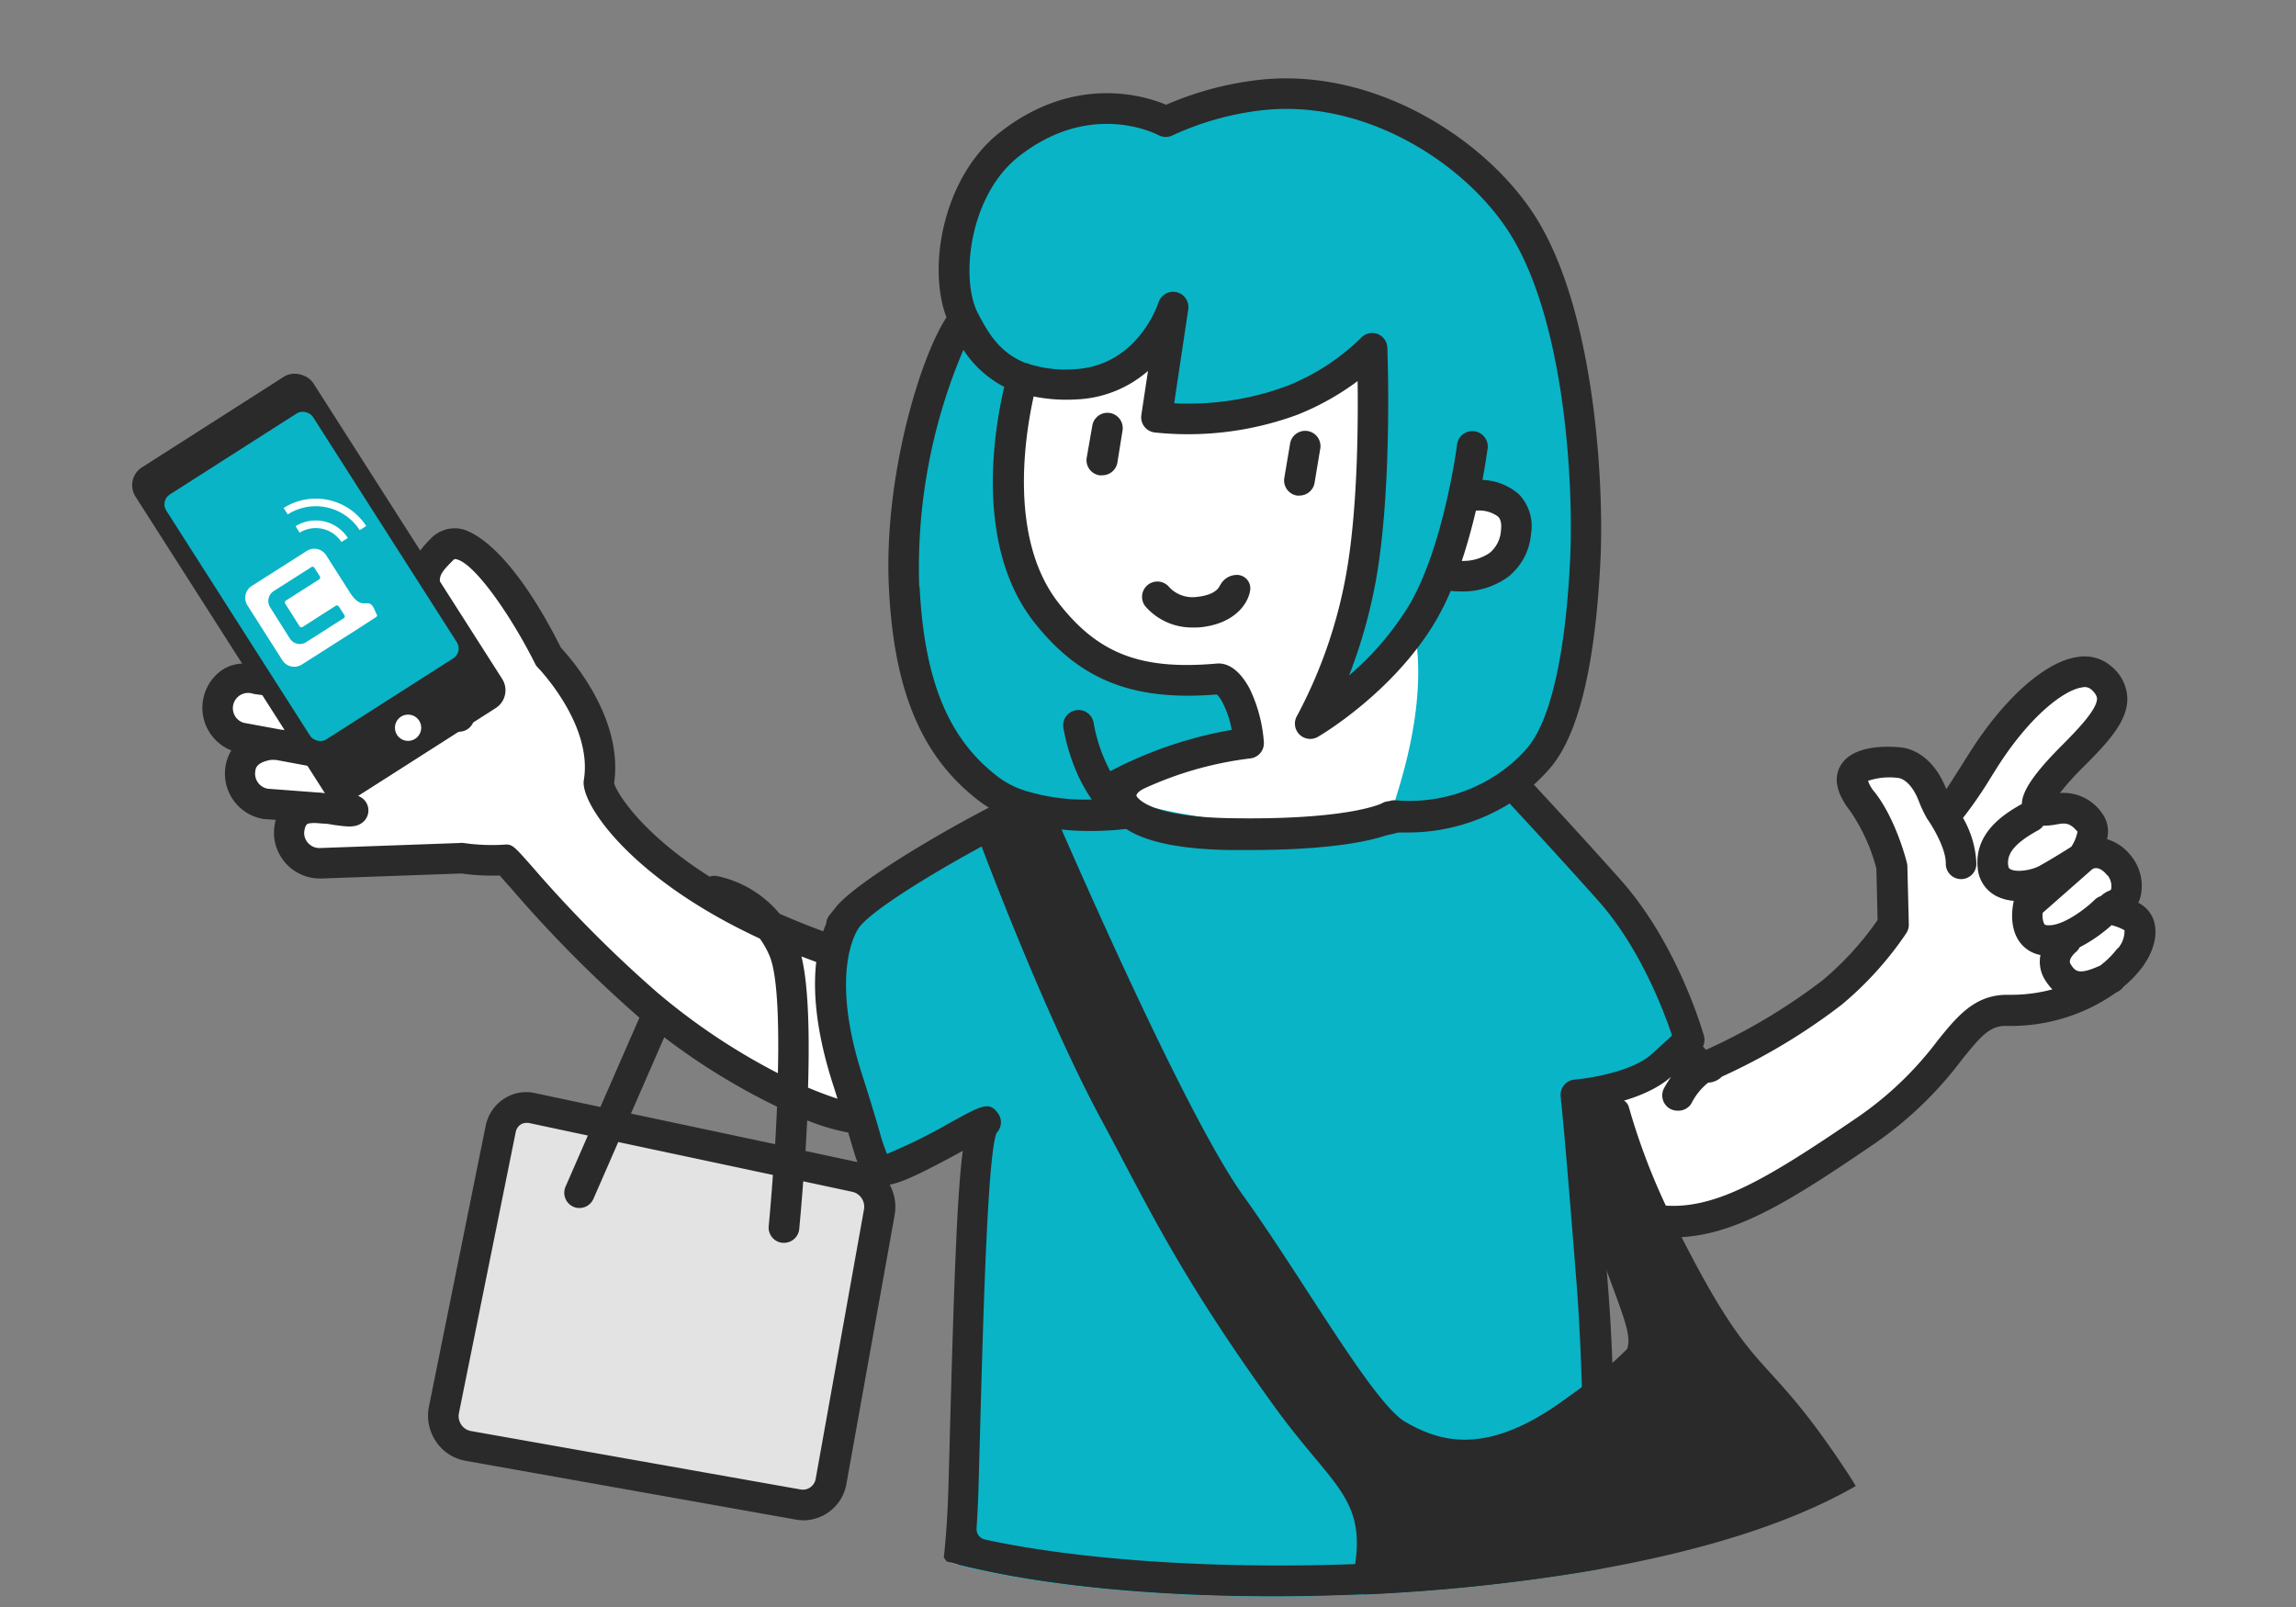 <svg id="ready_consumer" xmlns="http://www.w3.org/2000/svg" viewBox="0 0 300 210.01"><rect x="0" y="0" width="300" height="210.01" fill="#808080" stroke="none"/><title>top_ready_consumer</title><g id="塗り"><path d="M279.14,125.72a14.2,14.2,0,0,1-2.34,2.43l-.1.09-.08.11a1,1,0,0,1-.38.32l-.28.14-.07.05A22.55,22.55,0,0,1,262.64,133h-.58c-2.65,0-4.12,1.84-6.56,4.89a48.17,48.17,0,0,1-11.08,10.64c-11,7.54-18.3,12.11-25.8,12.11a17.32,17.32,0,0,1-2.63-.19,9.26,9.26,0,0,1-6-3.9l-2.07-2.7.28,3.39c.25,3,.54,6.63.88,11a300.6,300.6,0,0,1,.56,32.7c0,1.4-.09,2.74-.14,4l-1,.18a243.62,243.62,0,0,1-29.89,3.21l-2.37.09c-3.35.12-6.66.19-9.9.19-16.17,0-30.87-1.5-41.15-4.14l-1-.27c.14-1.24.27-2.6.38-4.07.12-1.73.22-3.63.28-5.71.08-2.67.15-5.35.22-8,.55-20,.94-30.49,1.65-35.9l.26-1.95-1.73.94c-2.33,1.27-4,2.17-5.34,2.81a6.43,6.43,0,0,1-2.78.64,6.28,6.28,0,0,1-3.23-.89l-1.81-5L84.44,132.37l-.68-.51a167.3,167.3,0,0,1-16.45-16.6l-.44-.49-.92-1-.32-.34-.46,0-.92,0a29.84,29.84,0,0,1-3.89-.27H60l-18.11.65h-.12a5.08,5.08,0,0,1-3.46-1.34A5,5,0,0,1,36.74,109a5.09,5.09,0,0,1,.2-1.57l.34-1.18-2.7-.2a5,5,0,0,1-4.2-5.63,4.48,4.48,0,0,1,.63-1.8l.65-1-1.12-.45a5,5,0,0,1-3-5.94,4.91,4.91,0,0,1,2-2.85,4.23,4.23,0,0,1,2.35-.64h1.94l3.82.54L37,86.62a5,5,0,0,1,4.57-7,4.9,4.9,0,0,1,1.77.32l14.25,4.68-.73-2c-.41-1.09-.81-2-1.21-2.86-1.57-3.42-2.16-5.23,1.39-8.76a3.34,3.34,0,0,1,2.38-1,3.79,3.79,0,0,1,.58.05c.54.09,5.49,1.27,12.42,15l.06.13.1.1c1.32,1.42,7.84,8.89,6.68,16.87l0,.21.06.2c.41,1.46,3.66,6.94,12.9,12.79l.41.26.46-.15a.91.91,0,0,1,.32-.06h.13a13.54,13.54,0,0,1,7.6,4.59l.15.18.22.1c2,.86,3.84,1.62,5.75,2.31l1,.35.32-1c.11-.34.24-.67.36-1l.07-.16v-.18a1,1,0,0,1,.21-.54l.7-.86a1.78,1.78,0,0,1,.13-.18c2-2.47,10.65-8,19.68-12.74l1.56-.82-1.49-.92c-.32-.2-.63-.41-.94-.62-7.38-5.48-11-13.87-11.64-27.21-.7-13.64,3.81-29.46,7.35-34.8l.17-.25v-.48l-.07-.19c-2.44-6.42-.16-17.6,6.55-22.95a21.34,21.34,0,0,1,13.44-5A19.38,19.38,0,0,1,152,14.63l.4.17.4-.18A41.44,41.44,0,0,1,165,11.41c1-.1,2-.15,3.08-.15,14,0,26.82,9.27,32.22,18.42,7.21,12.24,8.31,33.64,7.88,43.26-.62,13.65-2.77,22.69-6.4,26.86a23.51,23.51,0,0,1-2,2l-.74.68.69.74c2.25,2.43,6.72,7.26,11.3,12.41,7.11,8,10.34,18.79,10.69,20a1,1,0,0,1-.06.68l-.27.56.38.49c.19.23.34.41.47.54l.51.51.65-.33a78,78,0,0,0,15.37-9.16,41.74,41.74,0,0,0,7.42-8.12l.19-.27-.17-7.19,0-.12a24.64,24.64,0,0,0-3.59-7.86c-1.49-1.9-1.9-3.51-1.21-4.76,1-1.76,3.77-2,5.35-2,.63,0,1.14,0,1.47.07.59,0,3.42.44,5.16,4.7l.76,1.89,1.06-1.56c.61-.9,1.38-2.12,2.25-3.51l.93-1.47c4.24-6.68,9.44-11.34,13.26-11.86a6.27,6.27,0,0,1,.74,0,4.17,4.17,0,0,1,2.87,1.06A4.62,4.62,0,0,1,277,91.23c.07,2.56-2.3,5.14-5.41,8.24a38.75,38.75,0,0,0-3.19,3.55L267,104.77l2.21-.14.43,0a5.14,5.14,0,0,1,4.22,2.27,2.94,2.94,0,0,1,.47,2.58l-.19.91.9.25a5.36,5.36,0,0,1,2.67,1.91,5.16,5.16,0,0,1,1,4.33,3.07,3.07,0,0,1-.24.68l-.41.85.83.46a3,3,0,0,1,1.54,1.68C281,122,280.49,123.87,279.14,125.72Z" fill="#fff"/><path d="M217.2,139.19c-3.56,3.26-11.29,3.86-11.29,3.86s.05.12.29,2.58c.06.71.15,1.63.25,2.8.32,3.63.83,9.71,1.63,19.89.47,6,.69,12.08.74,17.84.05,5.37,0,10.46-.18,15,0,1.4-.1,2.75-.16,4a243.62,243.62,0,0,1-29.89,3.21l-2.37.09c-3.35.12-6.66.19-9.9.19-16.17,0-30.87-1.5-41.15-4.14.14-1.24.27-2.59.38-4.06.14-1.81.24-3.79.3-6,.65-22.62,1.06-45.92,2.81-47.69,1.48-1.51-12,7.05-13.53,6s-1.09-1.65-4.32-11.65c-4.43-13.72-1.12-19.77-.22-21.09l.06-.07.16-.21c3.59-4.46,30.19-19.15,32-17.32S153.17,107,168.71,108a45.83,45.83,0,0,0,27.3-7.31s7,7.47,14.28,15.59,10.46,19.61,10.46,19.61Z" fill="#09b4c6"/><path id="紙袋" d="M69.47,144.79l42.32,9a4,4,0,0,1,3.06,4.65l-6.3,35.14a3.68,3.68,0,0,1-4.25,3l-43.14-7.7A4,4,0,0,1,58,184.18l7.41-36.68A3.42,3.42,0,0,1,69.47,144.79Z" fill="#e3e3e3"/><path id="髪" d="M199.05,28.33c-6.31-9.12-19.17-16.37-34-14.89a40,40,0,0,0-12.7,3.5s-9.93-5.42-20.6,3.07c-6.37,5.07-7.67,14.74-5.86,20.54-3,3.12-8.78,18.81-8,34.26.68,12.82,2.94,19.9,9.87,26.24,5.34,4.89,18.95,6.1,18.95,6.1a13.31,13.31,0,0,1-2.63-3.3c-1.22-2,.52-.17.52-.17s15.34-3.5,17.84-6.77c1.43-1.86-.72-8.49-1.55-8.41-11.62,1.16-18.91.4-24.63-8.13C129.16,69.69,134,49.65,134,49.65l-.8-.93a19.17,19.17,0,0,0,7.7,1,13.47,13.47,0,0,0,12.42-8.53L151.77,54.7a31.33,31.33,0,0,0,16.52-1.79,44.61,44.61,0,0,0,11-6.37s.63,16.69-1.25,28.74c-1.09,7-6.85,20.31-6.85,20.31A43.1,43.1,0,0,0,185.07,83.9c1.44,11.53-4.2,23.77-3.58,23.61,1.71-.46,6.4.19,9.38-.94A21.47,21.47,0,0,0,203,95.35c4.14-8.42,4-17.34,4.44-26.71C207.91,59.1,207.68,40.82,199.05,28.33Zm-1,41.19c-.78,6.73-8.18,5.73-8.18,5.73l2.32-10.5S198.72,64,198.09,69.52Z" fill="#09b4c6"/></g><g id="顔"><path d="M144,62.11a2.07,2.07,0,0,1-.35,0A2,2,0,0,1,142,59.76l.73-4.17a2,2,0,0,1,3.94.69L146,60.45A2,2,0,0,1,144,62.11Z" fill="#2a2a2a"/><path d="M169.79,64.76a1.84,1.84,0,0,1-.33,0,2,2,0,0,1-1.65-2.3l.74-4.39a2,2,0,1,1,3.94.66l-.73,4.39A2,2,0,0,1,169.79,64.76Z" fill="#2a2a2a"/><path d="M155.86,82a8.06,8.06,0,0,1-6.21-2.77,2,2,0,0,1,3.15-2.47A4.18,4.18,0,0,0,156.39,78c2.67-.27,3-1.47,3-1.53a.42.42,0,0,0,0,.1,2.44,2.44,0,0,1,2.45-1.43,1.76,1.76,0,0,1,1.51,2c-.22,1.58-1.86,4.37-6.57,4.84C156.47,82,156.16,82,155.86,82Z" fill="#2a2a2a"/></g><path id="カバン" d="M242.48,194.19c-8.95,5.16-20.67,8.46-32,10.58l-2,.37a243.62,243.62,0,0,1-29.89,3.21h-.36l-1.55-1.87q.25-1.11.39-2.1c1.29-8.79-3.24-10.42-10.68-20.75-12.59-17.47-16.52-26.26-22.4-37.15-6.65-12.3-13.77-30.71-15.64-35.63a1.52,1.52,0,0,1,.72-1.88l6.6-3.46a1.51,1.51,0,0,1,2.09.73c3.42,7.82,17.43,39.89,24.68,50,7.9,11,17,27.19,21.21,29.59s10.15,4.59,20.22-2.53l1.21-.87c.73-.52,1.38-1,2-1.45a44.24,44.24,0,0,0,5.15-4.33c.44-.44.4-.33.51-.94.28-1.66-1-4.71-2.8-9.65a.08.08,0,0,1,0-.05c-1.12-2-2.51-12.16-3.45-17.57-.15-.93-.3-1.71-.43-2.3a.56.56,0,0,1,.18-.5c.68-.79,3.11-1.58,4.73-2a1.5,1.5,0,0,1,1.87,1.07A85.3,85.3,0,0,0,219.38,161c.1.2.2.39.29.58,9.74,19.11,10.59,14.41,20.62,29.23.49.72,1,1.49,1.54,2.32Z" fill="#2a2a2a"/><path id="アウトライン" d="M281.39,120.21a4.05,4.05,0,0,0-2-2.24,4.19,4.19,0,0,0,.31-.86,6.19,6.19,0,0,0-1.21-5.21,6.31,6.31,0,0,0-3.18-2.24,4,4,0,0,0-.67-3.41,6.1,6.1,0,0,0-5.49-2.62,36.79,36.79,0,0,1,3.11-3.45c3.28-3.28,5.78-6,5.7-9a5.64,5.64,0,0,0-2.06-4.08,5.36,5.36,0,0,0-4.42-1.25c-4.17.57-9.51,5.29-14,12.31l-.94,1.48c-.84,1.34-1.62,2.58-2.23,3.48l-.06-.15c-1.95-4.77-5.22-5.26-6-5.31-1.49-.15-6.25-.37-7.8,2.46-.9,1.64-.46,3.61,1.3,5.86a24.12,24.12,0,0,1,3.42,7.51l.16,6.74a40.16,40.16,0,0,1-7.22,7.9,77.49,77.49,0,0,1-15.2,9.06,5.27,5.27,0,0,1-.39-.45,2,2,0,0,0,.12-1.38c-.14-.49-3.42-12-10.9-20.4-4.31-4.83-8.58-9.47-11.32-12.42a25.66,25.66,0,0,0,2.06-2.1c3.78-4.34,6-13.59,6.65-27.48.43-9.7-.68-31.35-8-43.81-6-10.24-20.8-20.29-36.26-18.75a42.34,42.34,0,0,0-12.5,3.29c-2.94-1.24-12.11-4-21.84,3.7-7.17,5.71-9.43,17.33-6.86,24.09h0c-3.44,5.19-8.25,21-7.52,35.4.68,13.67,4.4,22.29,12.06,28q.48.34,1,.66c-8.27,4.3-17.64,10.12-19.94,12.94a2.22,2.22,0,0,0-.19.24l-.69.86a1.94,1.94,0,0,0-.44,1.12c-.13.31-.27.66-.39,1-2-.74-3.92-1.51-5.69-2.29a14.51,14.51,0,0,0-8.22-4.94,1.93,1.93,0,0,0-.93.09c-8.81-5.58-12.1-10.87-12.48-12.22,1.23-8.43-5.56-16.21-6.94-17.69-7-13.89-12.18-15.39-13.15-15.55a4.31,4.31,0,0,0-3.82,1.24c-4,4-3.22,6.35-1.6,9.89.36.79.77,1.7,1.18,2.79L43.69,79a6,6,0,0,0-7.61,8L34,86.71h-2a5.22,5.22,0,0,0-2.91.8,5.93,5.93,0,0,0-2.44,3.43,6,6,0,0,0,3.58,7.13,5.46,5.46,0,0,0-.78,2.2,6,6,0,0,0,5.1,6.77h.13l1.36.1a6.19,6.19,0,0,0-.24,1.88,6,6,0,0,0,1.91,4.17,6,6,0,0,0,4.3,1.61l18.18-.65h.1a29.66,29.66,0,0,0,5,.26c.36.39.86,1,1.35,1.51A167.13,167.13,0,0,0,83.4,132.86l.15.12-5.1,11.68-8.56-1.82a5.29,5.29,0,0,0-4.06.76,5.51,5.51,0,0,0-2.37,3.51l-7.41,36.68a6,6,0,0,0,.93,4.6,5.83,5.83,0,0,0,3.83,2.5L104,198.58a5.5,5.5,0,0,0,1,.09,5.73,5.73,0,0,0,5.59-4.73l6.3-35.13a6.09,6.09,0,0,0-.64-4c1.69-.3,4.39-1.6,9.55-4.42-.72,5.47-1.11,16-1.66,36-.07,2.66-.14,5.34-.22,8-.06,2-.15,3.81-.27,5.47q-.14,2-.33,3.66l.37.52,1.55.43c.63.16,1.28.32,2,.47,10.15,2.35,24,3.67,39.2,3.67,3.24,0,6.55-.07,9.9-.19l2.37-.09a245.24,245.24,0,0,0,27.87-2.87l2-.34,1-.18,1-1.21c0-1,.07-2,.1-3,.15-4.83.24-10.3.16-16-.07-5.39-.29-11-.73-16.55-.06-.74-.11-1.46-.17-2.16-.27-3.42-.5-6.34-.71-8.83a10.28,10.28,0,0,0,6.65,4.28,18.76,18.76,0,0,0,2.78.2l1,0c7.52-.4,14.86-5.12,25.31-12.25a49.05,49.05,0,0,0,11.3-10.85c2.49-3.11,3.7-4.51,5.78-4.51h.1a23.77,23.77,0,0,0,14.32-4.34l.2-.1a2,2,0,0,0,.76-.65,15.26,15.26,0,0,0,2.51-2.61C281.49,124.2,282,122,281.39,120.21Zm-6-5.81a2.26,2.26,0,0,1,.47,1.71.31.31,0,0,1-.23.27,3.39,3.39,0,0,0-1.13.72,2.06,2.06,0,0,0-.8.48c-1.15,1.14-4.15,3.45-6.11,3.33-.38,0-.45-.12-.48-.16a2.57,2.57,0,0,1-.2-1.47l6.43-5.66C273.56,113.44,274.32,113.11,275.35,114.4Zm-3.93-5.75a5.49,5.49,0,0,1-.82,2c-.75.48-2.59,1.63-4.1,2.47-1,.58-3,.92-3.84.47-.13-.06-.27-.14-.31-.56-.17-1.6,1-2.92,3.93-4.54a2,2,0,0,0,.66-.59h.18a9,9,0,0,0,1.45-.15C269.78,107.54,270.4,107.44,271.42,108.65ZM133,20.54c9.44-7.51,18-3.06,18.39-2.87a2,2,0,0,0,1.86,0,38.15,38.15,0,0,1,12-3.3C179.1,13,192.29,22,197.7,31.2c6.87,11.65,7.89,32.31,7.47,41.6-.57,12.6-2.58,21.49-5.67,25a18.74,18.74,0,0,1-1.77,1.79,20.67,20.67,0,0,1-15.31,5h-.07a1.91,1.91,0,0,0-.86.11,2,2,0,0,0-.92.27l-.26.12c-1.12.44-6.14,2.06-19.55,1.83-9.18-.16-11.6-2-12.21-2.81-.31-.4.79-1,.8-1a46.42,46.42,0,0,1,14-4,2,2,0,0,0,1.79-2.1,19.21,19.21,0,0,0-1.85-7c-1.63-3.06-3.38-3.37-4.27-3.3-9.94.89-15.57-1.27-20.77-8-6.5-8.39-4.3-21.91-3.19-26.9a21.5,21.5,0,0,0,5.46.39A15.17,15.17,0,0,0,150,48.47l-.87,5.76a2,2,0,0,0,1.71,2.28,41.34,41.34,0,0,0,18.78-2.35,34.52,34.52,0,0,0,7.77-4.36c.07,5.69,0,16-1.31,24.13a62.51,62.51,0,0,1-6.61,19.62,2,2,0,0,0,2.73,2.74c.41-.24,10-5.89,15.49-15.31a33.72,33.72,0,0,0,1.86-3.76l.06,0a12.8,12.8,0,0,0,1.29.07,10.12,10.12,0,0,0,6.15-1.9,8,8,0,0,0,3-5.66,6,6,0,0,0-1.54-5.09,7.54,7.54,0,0,0-4.81-1.92c.22-1.17.38-2.15.49-2.87s.17-1.15.19-1.24a2,2,0,0,0-4-.51c0,.14-1.73,13.2-6.18,20.85a38.24,38.24,0,0,1-7.93,9.32,67.39,67.39,0,0,0,3.73-13.73c1.91-12.1,1.3-28.44,1.27-29.13A2,2,0,0,0,180,43.64a2,2,0,0,0-2.16.51,29.08,29.08,0,0,1-9.69,6.29,37,37,0,0,1-14.73,2.26l1.84-12.28a2,2,0,0,0-3.88-.91c-.11.35-2.81,8.35-11.05,8.74a15.74,15.74,0,0,1-5.8-.66,2,2,0,0,0-.34-.14.4.4,0,0,0-.15,0c-3.55-1.38-5-4.15-6.21-6.4,0-.05,0-.11-.08-.16C125.45,36.37,126.67,25.61,133,20.54Zm58,52.76c.76-2.26,1.36-4.52,1.85-6.58H193a4.2,4.2,0,0,1,2.72.77c.14.13.55.54.4,1.8a4.14,4.14,0,0,1-1.46,2.95A6.12,6.12,0,0,1,191.05,73.3Zm-70.89,3.41a72.66,72.66,0,0,1,5.77-31,14.14,14.14,0,0,0,5.34,4.85c-1.23,5.18-4,20.59,3.84,30.67C141.05,88.87,148,91.65,159,90.75a4.35,4.35,0,0,1,.79,1.15,12.56,12.56,0,0,1,1.15,3.48,53.83,53.83,0,0,0-15.87,5.4,21.1,21.1,0,0,1-2.18-6.35,2,2,0,0,0-3.94.71,26.6,26.6,0,0,0,1.58,5.43,21.93,21.93,0,0,0,2.12,3.92h-.47c-.29,0-.59,0-.9,0h0a26.6,26.6,0,0,1-7.45-1.2,11.63,11.63,0,0,1-3.19-1.6C124,96.77,120.78,89.07,120.16,76.71Zm-13.46,49c-.42,3.68-.1,8.91,2.21,16.07.21.64.39,1.23.57,1.8-1-.33-2.34-.81-3.85-1.45.2-6.61.09-13.32-.86-17.14ZM110.83,148c.1.32.19.63.27.91.38,1.28.65,2.22.93,2.95l-6.78-1.45c.07-1.28.15-2.63.22-4A28.21,28.21,0,0,0,110.83,148ZM69.55,113.27c-2.43-2.75-2.63-3-3.71-2.89a26,26,0,0,1-5.28-.22,1.77,1.77,0,0,0-.46,0l-18.3.66a2,2,0,0,1-2.06-1.92c0-.14.07-1.14.52-1.27a4.1,4.1,0,0,1,1.11-.07l.91.07c.5,0,1,.12,1.41.18,1.67.23,2.78.38,3.68-.33a2,2,0,0,0-1.09-3.57l-3.61-.26c-.35,0-.7-.07-1.06-.08L35,103.07a2,2,0,0,1-1.65-2.25c.06-.45.16-1.13,1.91-1.5a3.93,3.93,0,0,1,.88,0l4.68.87c1.63.4,2.39.58,3.12.4a2,2,0,0,0,1.34-2.84,2,2,0,0,0-1.49-1.08l-2.13-.39a31.24,31.24,0,0,0-5-.94l-4.83-.89a2,2,0,0,1-1.14-.91,2,2,0,0,1,.73-2.72,2,2,0,0,1,1.53-.2,1.4,1.4,0,0,0,.34.08l10.09,1.4a.93.93,0,0,0,.24,0,4.71,4.71,0,0,1,.81.37,6.41,6.41,0,0,0,3.32,1,2,2,0,0,0,.68-3.85l-7.58-3.05a2,2,0,0,1-1-2.73,2,2,0,0,1,2-1.05,1.71,1.71,0,0,1,.57.11L57.29,87.7,58,93.85a2,2,0,0,0,3.7.8c.65-1.08.19-5.33-.53-8.35l0-.32a2.11,2.11,0,0,0-.25-.77,10.58,10.58,0,0,0-.4-1.14,37.48,37.48,0,0,0-2.09-5.47c-1.34-2.94-1.45-3.18.78-5.39.16-.17.22-.16.35-.14,2.37.39,7.23,7.4,10.36,13.67a2,2,0,0,0,.36.5c.08.08,7.22,7.47,6,14.72-.48,3,6.12,12.87,23,20.69a11.42,11.42,0,0,1,1.3,2.33c1,2.43,1.22,8.59,1.06,15.26A83.42,83.42,0,0,1,86,129.8,164.2,164.2,0,0,1,69.55,113.27Zm17.24,22.28a86.49,86.49,0,0,0,14.74,9.07c-.07,1.66-.16,3.31-.25,4.9l-18.84-4Zm26.09,22.55-6.3,35.14a1.7,1.7,0,0,1-1.93,1.41L61.51,187a1.91,1.91,0,0,1-1.23-.81,2,2,0,0,1-.31-1.56l7.41-36.67a1.53,1.53,0,0,1,.64-1,1.36,1.36,0,0,1,.75-.22,1.43,1.43,0,0,1,.29,0l7.75,1.65-2.91,6.67a2,2,0,0,0,1,2.63,1.92,1.92,0,0,0,.8.17,2,2,0,0,0,1.84-1.2l3.24-7.42,20.21,4.3c-.19,2.66-.39,5-.55,6.69a2,2,0,0,0,1.8,2.18h.19a2,2,0,0,0,2-1.81c.07-.77.29-3.09.52-6.23l6.4,1.37A2,2,0,0,1,112.88,158.1Zm64.19,46.29c-18.45.69-36.28-.57-48.38-3.21a1.4,1.4,0,0,1-1.09-1.46c.11-1.6.19-3.34.25-5.19.08-2.68.15-5.36.22-8,.44-15.95,1-35.75,2.15-38.48a2,2,0,0,0,.14-2.62c-1.12-1.5-2.05-1-6,1.16a72,72,0,0,1-8.46,4.2,22.49,22.49,0,0,1-1-3c-.48-1.65-1.15-3.91-2.21-7.21-4.31-13.36-.87-18.78-.46-19.36l.11-.14c2.29-2.85,13.64-9.49,21.76-13.49a34.09,34.09,0,0,0,8.37,1,39.32,39.32,0,0,0,4.54-.25l.16,0c2.67,1.73,7.12,2.63,13.49,2.74l2.62,0c10.49,0,15.61-1.16,17.83-1.91h0c.55-.12,1.08-.24,1.61-.38q.51,0,1.26,0A25.16,25.16,0,0,0,197.25,105c2.71,2.91,7.11,7.69,11.55,12.67,5.22,5.84,8.29,13.65,9.48,17.08l.19.58-2.63,2.4c-2.49,2.29-8.13,3.19-10.09,3.35a2.3,2.3,0,0,0-.64.15l-.27.15-.12.08a1.07,1.07,0,0,0-.16.14,1.19,1.19,0,0,0-.19.2,1.77,1.77,0,0,0-.16.22,2,2,0,0,0-.26,1.45s0,.1,0,.22c.12,1,.58,5.36,2.11,24.81a300.72,300.72,0,0,1,.52,33A230,230,0,0,1,177.07,204.39ZM262.68,130h-.44c-4.18,0-6.46,2.74-9.08,6a44.88,44.88,0,0,1-10.44,10c-12.52,8.53-19.19,12.44-26.31,11.42-4.59-.65-7.16-8.15-8.15-12.71,2.73-.44,7.27-1.5,10.09-4-.43.63-.75,1.18-.92,1.49a2,2,0,0,0,.82,2.71,2,2,0,0,0,.94.23A2,2,0,0,0,221,144.2a8.11,8.11,0,0,1,2.19-2.72h0a2.74,2.74,0,0,0,1.8-.79,79.77,79.77,0,0,0,15.64-9.39,44.64,44.64,0,0,0,8.45-9.35,2,2,0,0,0,.33-1.15l-.19-7.62a2,2,0,0,0-.06-.43c-.06-.23-1.41-5.66-4.2-9.22a4.55,4.55,0,0,1-.88-1.49,8.78,8.78,0,0,1,4-.37c.06,0,1.48.19,2.56,2.83l.13.32a16.2,16.2,0,0,0,.94,2l.11.19c.64.89,2.47,3.88,2.42,5.87a2,2,0,0,0,1.95,2h.05a2,2,0,0,0,2-2,13,13,0,0,0-1.75-6A51.43,51.43,0,0,0,260,101.8l.93-1.48c4.27-6.74,8.76-10.16,11.12-10.49a1.33,1.33,0,0,1,1.2.27c.73.66.74,1.07.75,1.2,0,1.48-2.83,4.34-4.54,6.06-4,4-5.25,6.18-5.28,7.7-2,1.13-6.26,3.61-5.77,8.34a4.52,4.52,0,0,0,2.44,3.7,6.09,6.09,0,0,0,2.26.62.19.19,0,0,1,0,.08c-.12.54-.68,3.33.81,5.33a4.32,4.32,0,0,0,2.69,1.67,4.49,4.49,0,0,0,.7,3.41,6.91,6.91,0,0,0,.86,1.08A20.83,20.83,0,0,1,262.68,130Zm14-6.08a11.66,11.66,0,0,1-2.25,2.25c-2.89,1.31-3.28.74-3.88-.18-.41-.62.61-1.51.66-1.55a2,2,0,0,0,.52-.65,19.64,19.64,0,0,0,4.18-2.9l.24.08a6.59,6.59,0,0,1,1.44.59A3.42,3.42,0,0,1,276.72,123.94Z" fill="#2a2a2a"/><g id="スマホ"><rect x="27.88" y="51.11" width="27.56" height="51.39" rx="2.76" transform="translate(-34.79 34.49) rotate(-32.56)" fill="#2a2a2a"/><rect x="29.34" y="56.33" width="22.74" height="37.98" rx="1.52" transform="translate(-34.14 33.75) rotate(-32.56)" fill="#09b4c6"/><circle cx="53.32" cy="95.1" r="1.72" fill="#fff"/><path d="M49,79.81c-.89-2.18-1.5.42-3.33-2.46L42.6,72.53A1.83,1.83,0,0,0,40.08,72l-7.2,4.58a1.85,1.85,0,0,0-.55,2.53l4.57,7.18a1.83,1.83,0,0,0,1.54.84,1.92,1.92,0,0,0,1-.29l7.32-4.66L49,80.73C49.42,80.43,49.31,80.56,49,79.81Zm-9,4.11a1.54,1.54,0,0,1-2.12-.47l-.06-.09-2.52-4a1.53,1.53,0,0,1,.47-2.12l4.91-3.13a.28.28,0,0,1,.39.07,0,0,0,0,0,0,0l.72,1.13a.28.28,0,0,1-.09.4l-4.34,2.77a.29.29,0,0,0-.09.4L39,81.62l.14.23a.31.31,0,0,0,.4.08l2-1.28,2.33-1.49a.29.29,0,0,1,.39.08,0,0,0,0,1,0,0L45,80.38a.3.3,0,0,1-.09.41l-.78.49Z" fill="#fff"/><path d="M47,69.28a6.84,6.84,0,0,0-9.41-2.06l-.53-.84a7.85,7.85,0,0,1,10.79,2.36Z" fill="#fff"/><path d="M44.61,70.83a4,4,0,0,0-5.46-1.22l-.53-.85a5,5,0,0,1,6.83,1.54Z" fill="#fff"/></g></svg>